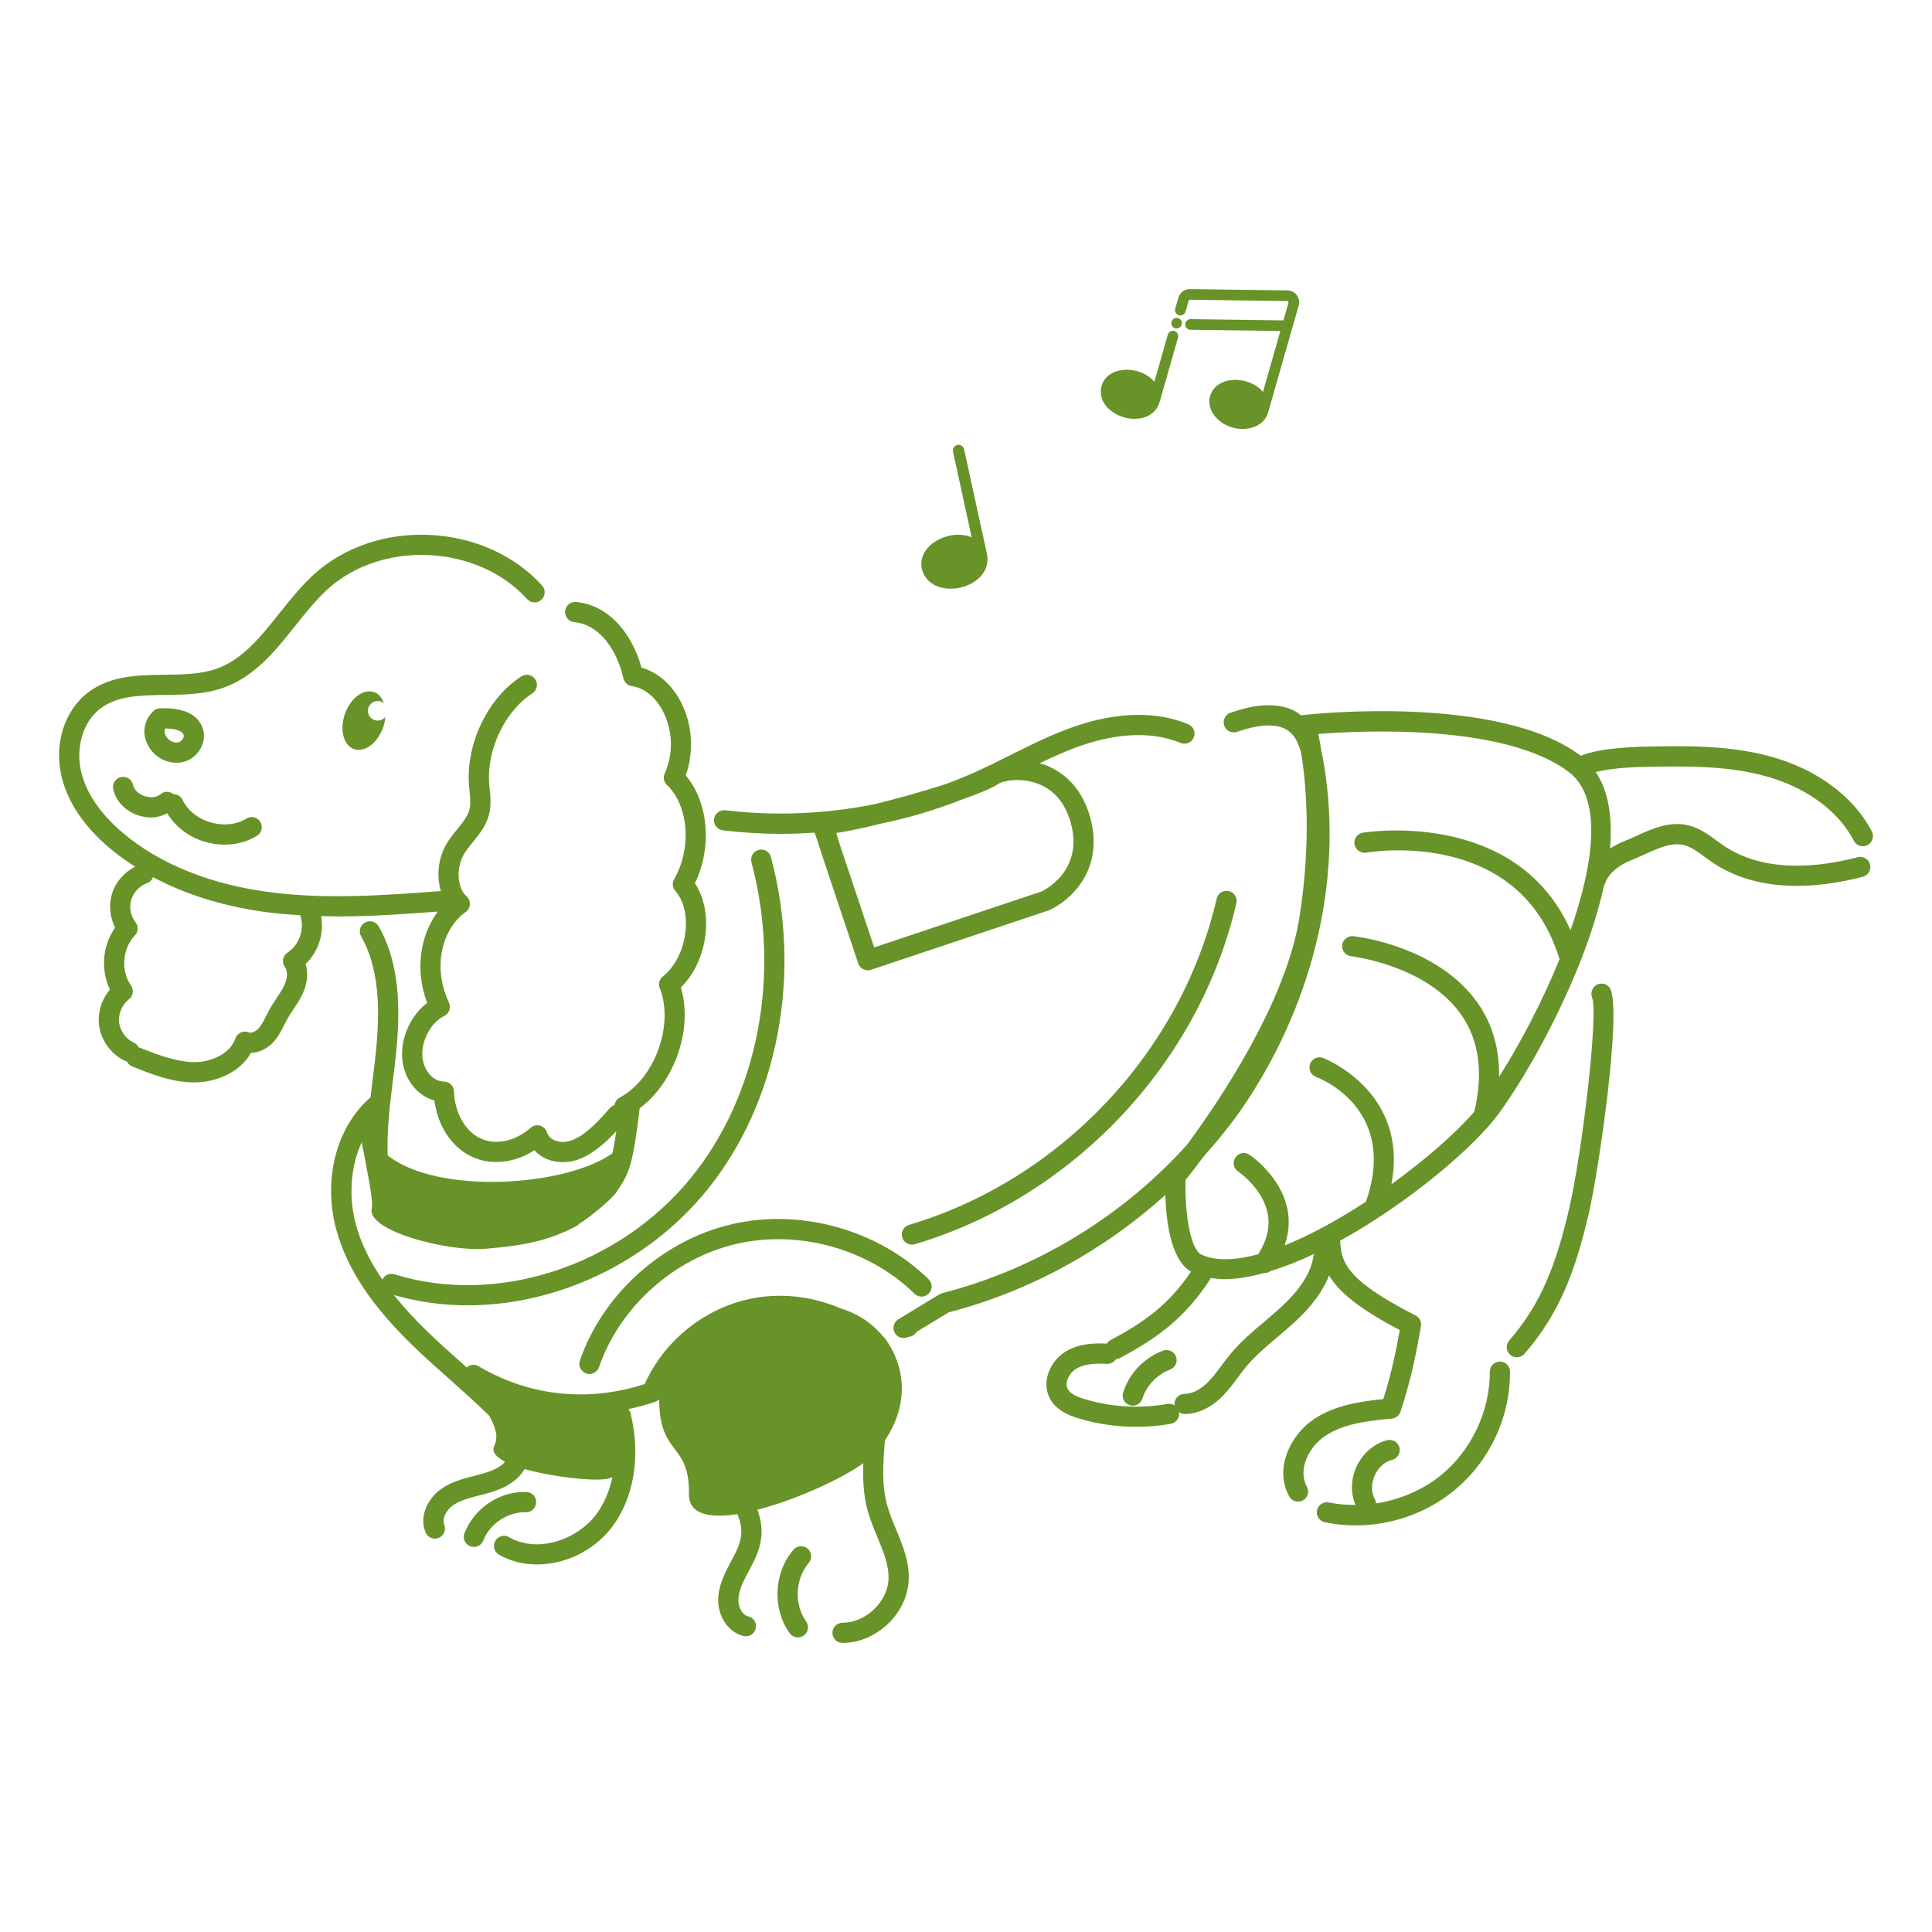 <?xml version="1.0" encoding="UTF-8"?>
<svg id="_線画犬_02" data-name="線画犬_02" xmlns="http://www.w3.org/2000/svg" width="100" height="100" version="1.1" viewBox="0 0 100 100">
  <path d="M47.716,29.459c-.113-.544.13-1.057.666-1.412.509-.339,1.289-.503,1.912-.234l-.965-4.433c-.034-.158.066-.314.224-.349.075-.019.153-.003.22.039.065.042.111.106.129.183h0s1.189,5.449,1.189,5.449c.162.931-.607,1.539-1.392,1.713-.159.036-.325.055-.491.055-.65,0-1.296-.29-1.492-1.011ZM60.856,16.191c-.037-.063-.047-.138-.028-.208l.165-.576c.075-.262.316-.443.588-.443h.009l5.052.068c.189.003.37.095.482.247.113.151.149.351.097.532l-1.586,5.547c-.093.326-.34.585-.696.729-.192.077-.403.116-.621.116-.174,0-.352-.025-.527-.075-.395-.112-.732-.341-.952-.642-.226-.311-.299-.661-.206-.987.142-.47.566-.78,1.137-.831.537-.05,1.217.151,1.601.618l.901-3.155-4.653-.062c-.151-.002-.273-.127-.271-.279,0-.073.03-.142.083-.193.052-.051.12-.078.192-.078h.004l4.803.065.264-.924c.002-.038-.009-.053-.015-.06-.007-.006-.021-.018-.042-.018l-5.053-.068h0c-.027,0-.051.018-.059.045l-.164.572c-.044.144-.193.224-.333.188-.072-.02-.133-.065-.169-.129ZM61.056,16.199h0s0,0,0,0ZM58.172,21.599c.177.051.365.079.553.079.549,0,1.085-.239,1.288-.843l.962-3.363c.041-.146-.044-.298-.188-.341h0c-.073-.02-.146-.012-.21.024s-.11.095-.13.165l-.698,2.443c-.382-.468-1.057-.668-1.601-.618-.57.051-.995.361-1.138.837-.194.826.466,1.417,1.163,1.616ZM60.829,16.992c.023.006.047.009.07.009.121,0,.232-.08.268-.204.037-.145-.044-.291-.187-.334l-.004-.002c-.142-.035-.298.049-.338.196-.038.144.044.29.19.335ZM63.995,46.748c.064-.281-.111-.562-.393-.627-.284-.062-.562.112-.627.393-1.828,7.925-8.079,14.554-15.925,16.886-.276.082-.434.373-.352.65.067.227.275.374.501.374.049,0,.1-.008.149-.022,8.199-2.438,14.733-9.367,16.646-17.653ZM41.068,80.214c-1.022,1.188-1.106,3.045-.196,4.318.103.144.263.219.426.219.105,0,.212-.031.304-.097.235-.168.29-.495.122-.729-.629-.879-.568-2.209.138-3.029.188-.219.163-.549-.056-.737-.218-.188-.548-.164-.737.056ZM46.377,79.154c.343.821.696,1.67.657,2.622-.073,1.738-1.671,3.261-3.422,3.261h-.004c-.288,0-.522-.234-.521-.523,0-.288.234-.521.522-.521h.003c1.195,0,2.327-1.076,2.377-2.259.03-.721-.265-1.428-.577-2.177-.184-.44-.374-.896-.505-1.374-.219-.804-.251-1.628-.223-2.45-1.042.769-3.42,1.88-5.482,2.411.186.502.269,1.029.179,1.59-.097.599-.37,1.108-.635,1.603l-.075.141c-.222.419-.458.906-.453,1.371.005.34.197.737.511.812.281.067.454.349.388.63-.058.24-.271.402-.509.402-.04,0-.08-.005-.121-.015-.849-.202-1.304-1.066-1.313-1.816-.009-.711.292-1.34.574-1.873l.078-.146c.233-.436.454-.848.522-1.273.065-.407-.014-.807-.183-1.2-1.439.226-2.519.018-2.505-1.034.035-2.701-1.508-1.945-1.541-4.84,0-.024.008-.047.009-.072-.055.055-.12.1-.196.127-.462.161-.93.281-1.4.383.045.057.081.122.099.197.552,2.209.186,4.43-.979,5.94-.941,1.221-2.43,1.905-3.854,1.905-.695,0-1.375-.163-1.97-.506-.25-.145-.336-.465-.191-.715s.461-.336.715-.191c1.49.862,3.517.109,4.473-1.132.426-.553.714-1.23.872-1.972-.11.042-.223.079-.35.098-.7.101-2.725-.1-4.188-.518-.111.171-.238.334-.397.482-.531.489-1.214.693-1.868.859-.612.155-1.117.283-1.494.568-.301.228-.535.652-.406.971.107.268-.022.572-.29.681-.063.025-.13.038-.195.038-.207,0-.402-.124-.485-.328-.346-.859.145-1.74.746-2.195.546-.413,1.207-.581,1.791-.729.622-.158,1.142-.31,1.492-.633.032-.03.054-.066.083-.098-.456-.237-.7-.513-.552-.821.269-.557-.035-1.113-.259-1.558-.648-.631-1.323-1.237-1.988-1.828-.652-.579-1.306-1.159-1.933-1.765-2.174-2.097-3.442-4.012-3.993-6.024-.714-2.606,0-5.336,1.767-6.862.041-.361.084-.722.129-1.081l.069-.562c.283-2.342.396-4.772-.685-6.692-.142-.252-.052-.571.199-.713.251-.14.569-.052.713.199,1.228,2.183,1.115,4.813.812,7.331l-.07.565c-.164,1.315-.329,2.658-.28,3.959,2.588,2.057,9.217,1.616,11.631-.108.068-.289.134-.66.205-1.152-.523.563-1.112,1.111-1.822,1.412-.312.132-.638.198-.955.198-.294,0-.581-.057-.842-.171-.244-.107-.453-.258-.621-.447-1.022.664-2.242.802-3.242.334-1.039-.486-1.769-1.6-1.933-2.907-.918-.247-1.618-1.157-1.673-2.268-.052-1.061.484-2.174,1.295-2.784-.681-1.834-.294-3.585.552-4.728-1.712.127-3.453.252-5.2.252-.28,0-.561-.015-.841-.021.171.897-.14,1.852-.802,2.481.142.448.098.981-.136,1.504-.141.314-.322.587-.499.851-.106.159-.213.317-.307.484-.058.103-.11.209-.163.315-.136.271-.29.579-.523.848-.287.328-.73.592-1.2.602-.582,1.026-1.809,1.508-2.864,1.525-.024,0-.05,0-.075,0-1.169,0-2.258-.442-3.221-.834-.12-.049-.207-.141-.262-.248-.018-.006-.037-.004-.055-.012-.747-.335-1.291-1.073-1.387-1.882-.078-.652.14-1.329.567-1.829-.493-1.011-.389-2.287.267-3.204-.271-.531-.337-1.165-.169-1.738.182-.614.635-1.126,1.203-1.418-.472-.303-.924-.623-1.337-.975-1.331-1.137-2.164-2.386-2.476-3.713-.392-1.666.161-3.405,1.377-4.328,1.161-.881,2.587-.899,3.965-.918.96-.014,1.865-.025,2.674-.308,1.354-.473,2.28-1.637,3.262-2.869.554-.694,1.126-1.413,1.793-2.021,1.548-1.409,3.741-2.158,6.024-2.038,2.278.112,4.387,1.067,5.783,2.62.193.215.176.545-.039.738-.214.191-.545.177-.738-.039-1.212-1.347-3.056-2.176-5.059-2.275-2-.105-3.926.544-5.267,1.768-.606.552-1.152,1.237-1.68,1.899-1.031,1.295-2.097,2.633-3.735,3.204-.969.339-2.004.353-3.004.366-1.266.018-2.46.033-3.347.706-.878.666-1.286,2.005-.992,3.256.26,1.106.979,2.168,2.138,3.157,1.94,1.655,4.648,2.733,7.831,3.116,2.854.347,5.801.132,8.653-.083-.224-.75-.154-1.65.264-2.392.172-.306.384-.564.588-.815.273-.335.532-.651.625-1.01.075-.29.043-.612.008-.953l-.03-.331c-.157-2.146.984-4.507,2.714-5.611.245-.156.567-.083.722.159.155.243.084.566-.159.722-1.401.896-2.362,2.896-2.233,4.654l.027.301c.041.399.087.852-.036,1.323-.15.579-.51,1.019-.826,1.407-.186.227-.359.44-.488.668-.397.705-.327,1.728.148,2.145.12.105.186.261.177.421s-.091.308-.222.399c-1.108.777-1.786,2.686-.861,4.691.12.26.009.567-.249.69-.662.316-1.169,1.237-1.129,2.052.035.733.539,1.334,1.122,1.34.281.002.511.228.518.509.029,1.085.577,2.062,1.364,2.43.79.37,1.808.155,2.598-.545.129-.115.309-.16.476-.116.168.043.305.167.363.33.072.202.208.349.403.434.274.119.637.108.969-.032.708-.3,1.345-1.018,1.907-1.65.064-.073.145-.115.231-.143.023-.159.111-.308.264-.389,1.805-.955,2.832-3.762,2.074-5.666-.086-.216-.02-.461.162-.604.638-.501,1.089-1.415,1.177-2.385.075-.831-.119-1.575-.533-2.042-.149-.169-.174-.415-.061-.609.921-1.583.751-3.813-.371-4.871-.163-.154-.21-.394-.117-.598.466-1.023.42-2.279-.121-3.277-.382-.706-.944-1.148-1.584-1.246-.211-.032-.381-.189-.43-.397-.396-1.689-1.371-2.807-2.547-2.915-.288-.026-.499-.281-.473-.568.026-.288.277-.502.568-.473,1.556.143,2.832,1.434,3.386,3.396.814.233,1.53.84,1.999,1.705.636,1.174.737,2.628.288,3.877,1.179,1.375,1.382,3.733.474,5.58.446.667.65,1.568.562,2.532-.102,1.123-.574,2.164-1.286,2.862.642,2.146-.329,4.913-2.133,6.254-.349,2.939-.543,3.347-1.127,4.224l-.067.101c-.276.419-1.491,1.39-1.935,1.656-.044.046-.086.087-.112.1-1.55.81-2.77,1.017-4.717,1.188-1.959.167-6.192-.919-5.907-2.086.1-.408-.29-2.168-.519-3.43-.627,1.351-.66,2.961-.304,4.263.261.954.714,1.893,1.372,2.851.11-.229.365-.357.618-.276,5.319,1.653,11.644-.416,15.381-5.027,3.457-4.264,4.646-10.509,3.104-16.297-.074-.279.091-.565.37-.64.279-.082.566.092.64.37,1.627,6.105.361,12.706-3.302,17.225-3.074,3.794-7.795,5.977-12.411,5.977-1.289,0-2.568-.179-3.803-.532.494.618,1.067,1.247,1.743,1.899.616.595,1.259,1.165,1.9,1.735.042.037.084.077.125.114.165-.149.41-.188.612-.067,2.623,1.555,5.67,1.881,8.602.923.965-2.166,2.973-3.831,5.295-4.373,1.617-.379,3.336-.191,4.853.461.779.239,1.461.648,2,1.239.01.009.022.016.033.025.025.022.039.052.059.078.078.091.168.168.238.268,1.264,1.798.944,3.776-.046,5.22-.1,1.182-.172,2.305.114,3.354.113.413.282.818.461,1.247ZM15.55,47.374c-.504-.03-1.007-.069-1.508-.129-2.3-.277-4.367-.909-6.119-1.842-.053.138-.158.254-.308.307-.385.136-.707.475-.822.863-.115.393-.03.839.222,1.163.16.205.145.497-.036.685-.646.669-.735,1.83-.2,2.588.162.229.114.545-.107.716-.356.274-.561.758-.507,1.2.052.445.364.867.775,1.053.111.05.188.137.241.236.014.004.029.002.043.008.891.362,1.951.757,2.884.757.797-.014,1.788-.406,2.08-1.233.048-.136.149-.246.281-.304.131-.06.28-.062.413-.005.13.055.363-.047.52-.228.146-.167.257-.391.375-.627.061-.122.122-.242.188-.36.106-.19.229-.372.35-.554.159-.238.31-.463.413-.695.121-.271.198-.673.019-.916-.086-.115-.12-.262-.095-.403s.108-.267.229-.345c.595-.389.886-1.189.678-1.864-.007-.023-.003-.047-.007-.07ZM27.22,78.269c.269.036.526-.224.531-.514.005-.289-.225-.526-.514-.531-1.4-.045-2.695.854-3.195,2.132-.105.269.026.571.296.677.062.025.127.037.19.037.209,0,.406-.126.486-.333.34-.866,1.248-1.479,2.205-1.468ZM85.032,39.695c-1.193.024-1.982.154-2.438.265.674,1.004.877,2.382.74,3.962.206-.132.434-.26.711-.37.212-.084.425-.181.639-.278.815-.372,1.743-.797,2.731-.548.565.141,1.023.479,1.428.778.115.085.229.169.346.249,2.137,1.459,4.967,1.14,6.966.616.281-.074.565.095.639.373.073.279-.094.565-.373.639-2.209.578-5.36.916-7.821-.765-.127-.087-.252-.18-.377-.271-.358-.265-.696-.515-1.06-.604-.636-.16-1.319.154-2.045.484-.229.104-.458.209-.686.3-1.122.445-1.335,1.146-1.343,1.176-.014.049-.038.092-.064.133-.28,1.282-.711,2.624-1.238,3.959-.013.058-.033.113-.064.162-1.167,2.908-2.75,5.733-4.102,7.621-1.275,1.781-4.732,4.699-8.257,6.643.072,1.052.191,1.98,3.907,3.87.205.104.317.331.277.558-.229,1.287-.467,2.618-1.059,4.422-.065.197-.24.337-.446.357-1.157.111-2.468.238-3.452.897-.85.566-1.433,1.756-.948,2.623.142.252.051.57-.201.711-.08.046-.168.066-.255.066-.183,0-.36-.096-.456-.268-.792-1.416.048-3.18,1.279-4.002,1.092-.731,2.44-.919,3.59-1.035.441-1.405.66-2.52.851-3.576-2.16-1.132-3.169-1.998-3.659-2.827-.31.805-.892,1.597-1.763,2.4-.294.271-.6.53-.906.789-.598.504-1.162.979-1.631,1.545-.146.178-.283.363-.421.549-.231.313-.472.637-.761.934-.602.618-1.31.958-1.994.958h-.003c-.109,0-.205-.041-.289-.099.05.284-.139.554-.423.605-.592.105-1.192.157-1.793.157-.999,0-1.998-.145-2.955-.431-.518-.154-1.156-.408-1.492-1.003-.494-.879-.004-1.941.734-2.423.716-.467,1.578-.484,2.19-.449.046-.069.104-.132.182-.174,1.784-.952,3.021-1.841,4.178-3.552-1.059-.62-1.292-2.666-1.327-3.968-3.165,2.855-7.035,4.992-11.215,6.074l-1.661,1.011c-.065.109-.172.195-.304.233l-.223.064c-.049.015-.098.021-.146.021-.203,0-.394-.118-.479-.312-.105-.239-.017-.521.207-.656l2.128-1.294c.044-.027.092-.048.142-.061,4.897-1.252,9.358-4,12.678-7.687,1.723-2.337,5.13-7.406,5.818-11.79.601-3.831.353-6.778.1-8.397-.137-.63-.392-1.069-.774-1.295-.802-.473-2.08-.044-2.563.117-.272.092-.569-.054-.662-.328-.093-.273.055-.57.328-.662.605-.204,2.217-.747,3.431-.026.075.045.136.107.205.16l.198-.022c.409-.047,10.076-1.074,14.297,2.118.926-.397,2.747-.464,3.186-.472,2.149-.047,4.365-.09,6.518.477,2.455.646,4.408,2.071,5.358,3.912.132.257.031.572-.225.705-.077.039-.159.059-.24.059-.189,0-.372-.104-.465-.283-.814-1.579-2.525-2.812-4.694-3.381-2.012-.528-4.154-.485-6.23-.443ZM67.984,65.026c.007-.047.029-.087.047-.128-.777.369-1.541.671-2.276.895-.086.057-.181.096-.283.096-.006,0-.012-.005-.018-.006-.738.204-1.443.328-2.082.328-.242,0-.468-.029-.691-.063-1.321,2.051-2.747,3.095-4.722,4.148-.063.034-.131.044-.198.05-.099.156-.272.259-.471.247-.736-.043-1.257.04-1.625.279-.337.221-.576.709-.394,1.034.151.269.55.416.881.515,1.375.412,2.852.499,4.265.246.142-.028.281.007.391.084-.005-.028-.017-.054-.017-.084,0-.288.234-.521.522-.521h.003c.538,0,1.011-.403,1.244-.643.24-.246.448-.528.669-.826.148-.2.298-.401.457-.593.527-.638,1.154-1.167,1.761-1.679.295-.248.59-.497.872-.757.988-.912,1.532-1.771,1.664-2.623ZM80.721,49.654c-2.047-6.796-9.678-5.577-10.006-5.522-.278.046-.555-.143-.604-.427-.05-.284.141-.555.425-.604.084-.016,7.936-1.297,10.754,5.05,1.238-3.54,1.64-6.875-.079-8.184-3.318-2.529-10.813-2.149-12.976-1.978.05.235.107.557.164.917.008.038.021.069.028.108,1.17,6.016-.297,12.647-4.025,18.187-.629.935-1.345,1.81-2.099,2.655-.435.587-.772,1.014-.94,1.223-.04,1.441.185,3.557.828,3.86.749.352,1.778.293,2.936-.019.449-.713.622-1.42.489-2.102-.26-1.327-1.516-2.17-1.528-2.178-.241-.159-.308-.483-.148-.725.158-.241.482-.309.725-.148.066.044,1.636,1.097,1.978,2.851.121.614.057,1.232-.15,1.846,1.36-.546,2.82-1.355,4.218-2.271.003-.013,0-.026.005-.039,1.649-4.779-2.424-6.35-2.598-6.414-.271-.101-.409-.401-.309-.672.101-.271.402-.41.672-.309.048.018,4.461,1.727,3.538,6.538,1.782-1.286,3.347-2.663,4.288-3.752.478-1.999.257-3.686-.665-5.012-1.794-2.579-5.67-3.033-5.709-3.038-.287-.031-.494-.289-.463-.576s.312-.492.575-.463c.179.019,4.381.504,6.452,3.476.759,1.088,1.118,2.365,1.094,3.803,1.101-1.73,2.237-3.892,3.129-6.082ZM82.68,50.956c-.259.113-.376.424-.271.687.332.826-.524,8.088-1.201,10.966-.644,2.729-1.385,4.814-3.093,6.779-.189.218-.166.548.052.737.099.086.221.128.343.128.146,0,.291-.061.395-.18,1.849-2.127,2.642-4.341,3.321-7.225.524-2.228,1.709-10.421,1.131-11.648-.119-.256-.416-.358-.677-.244ZM77.636,70.474h-.004c-.289.002-.521.237-.519.526.015,2.023-.955,4.077-2.531,5.359-.95.773-2.134,1.27-3.362,1.457-.005-.075-.022-.151-.061-.221-.188-.339-.192-.79-.012-1.206.184-.424.523-.733.907-.828.28-.07.451-.354.382-.634-.069-.279-.349-.447-.634-.382-.698.174-1.302.707-1.614,1.427-.277.639-.275,1.339-.026,1.926-.463.001-.925-.037-1.376-.13-.276-.057-.56.121-.618.405-.059.283.123.56.405.618.528.11,1.064.164,1.601.163,1.827,0,3.642-.625,5.067-1.785,1.844-1.5,2.935-3.81,2.916-6.178-.002-.287-.235-.519-.522-.519ZM60.196,69.909c-.977.367-1.747,1.178-2.062,2.168-.088.274.064.568.34.656.053.017.105.025.158.025.222,0,.428-.143.498-.365.216-.677.766-1.254,1.436-1.506.27-.102.406-.403.305-.674-.102-.27-.401-.402-.674-.305ZM37.873,63.368c-3.578.833-6.663,3.603-7.859,7.056-.095.272.05.57.323.665.057.02.114.029.171.029.217,0,.419-.136.494-.353,1.081-3.121,3.871-5.626,7.107-6.38,3.236-.751,6.858.258,9.226,2.577.206.204.538.199.739-.007.202-.206.199-.537-.007-.739-2.616-2.563-6.62-3.684-10.194-2.849ZM36.959,42.395c.034-.287.298-.484.582-.457,2.606.314,5.232.193,7.781-.325,1.188-.297,2.551-.677,3.666-1.04.501-.187.997-.389,1.487-.609.603-.271,1.194-.567,1.786-.863,1.078-.539,2.193-1.097,3.368-1.501,1.532-.529,3.799-.977,5.877-.111.267.11.394.416.282.683-.11.268-.418.393-.683.282-1.782-.738-3.776-.334-5.137.135-.73.252-1.449.575-2.155.915.059.018.119.03.178.051.845.295,1.952,1.012,2.437,2.752.763,2.745-1.075,4.352-2.154,4.817l-9.19,3.072c-.056.019-.111.027-.166.027-.219,0-.423-.139-.496-.357l-1.937-5.795c-.105-.346-.231-.732-.318-.974-.568.038-1.137.064-1.707.064-1.014,0-2.03-.062-3.044-.183-.287-.035-.491-.295-.457-.582ZM53.647,40.54c-.854-.299-1.752-.13-1.994.044-.266.193-.957.481-1.849.794-1.372.542-2.784.961-4.221,1.256-.88.221-1.692.396-2.298.482.06.184.123.395.196.637l1.767,5.285,8.653-2.892c.05-.024,2.227-1.02,1.52-3.562-.291-1.047-.888-1.735-1.773-2.045ZM7.76,38.743c-.439-.644-.371-1.402.176-1.935.092-.09.215-.143.344-.147,1.542-.055,2.052.539,2.218,1.051.106.327.068.687-.106,1.012-.187.348-.504.604-.87.705-.127.035-.257.052-.388.052-.526,0-1.055-.273-1.373-.737ZM8.624,38.151c.142.209.415.326.621.269.088-.023.175-.098.226-.191.038-.07.05-.141.032-.194-.065-.203-.413-.322-.945-.331-.066.138-.044.287.066.448ZM6.883,40.621c-.061-.282-.338-.461-.621-.402-.282.061-.462.339-.402.621.133.619.609,1.126,1.275,1.355.232.079.468.118.696.118.298,0,.572-.09.826-.22.415.689,1.097,1.225,1.94,1.474.344.102.692.151,1.033.151.601,0,1.18-.154,1.672-.457.246-.151.323-.473.172-.719-.151-.247-.474-.325-.719-.172-.52.319-1.197.39-1.861.193-.658-.194-1.185-.618-1.444-1.162-.089-.188-.278-.294-.472-.295-.191-.155-.466-.166-.661-.003-.241.203-.593.187-.841.102-.244-.084-.527-.281-.592-.585ZM19.72,36.31c.058.02.107.052.152.089-.097-.281-.271-.495-.518-.579-.548-.187-1.221.323-1.504,1.14-.282.816-.067,1.63.481,1.817.548.187,1.221-.323,1.504-1.14.062-.179.096-.356.112-.528-.131.16-.351.233-.559.162-.267-.091-.409-.38-.317-.645.092-.265.382-.406.649-.315Z" fill="#679328" stroke-width="0"/>
</svg>